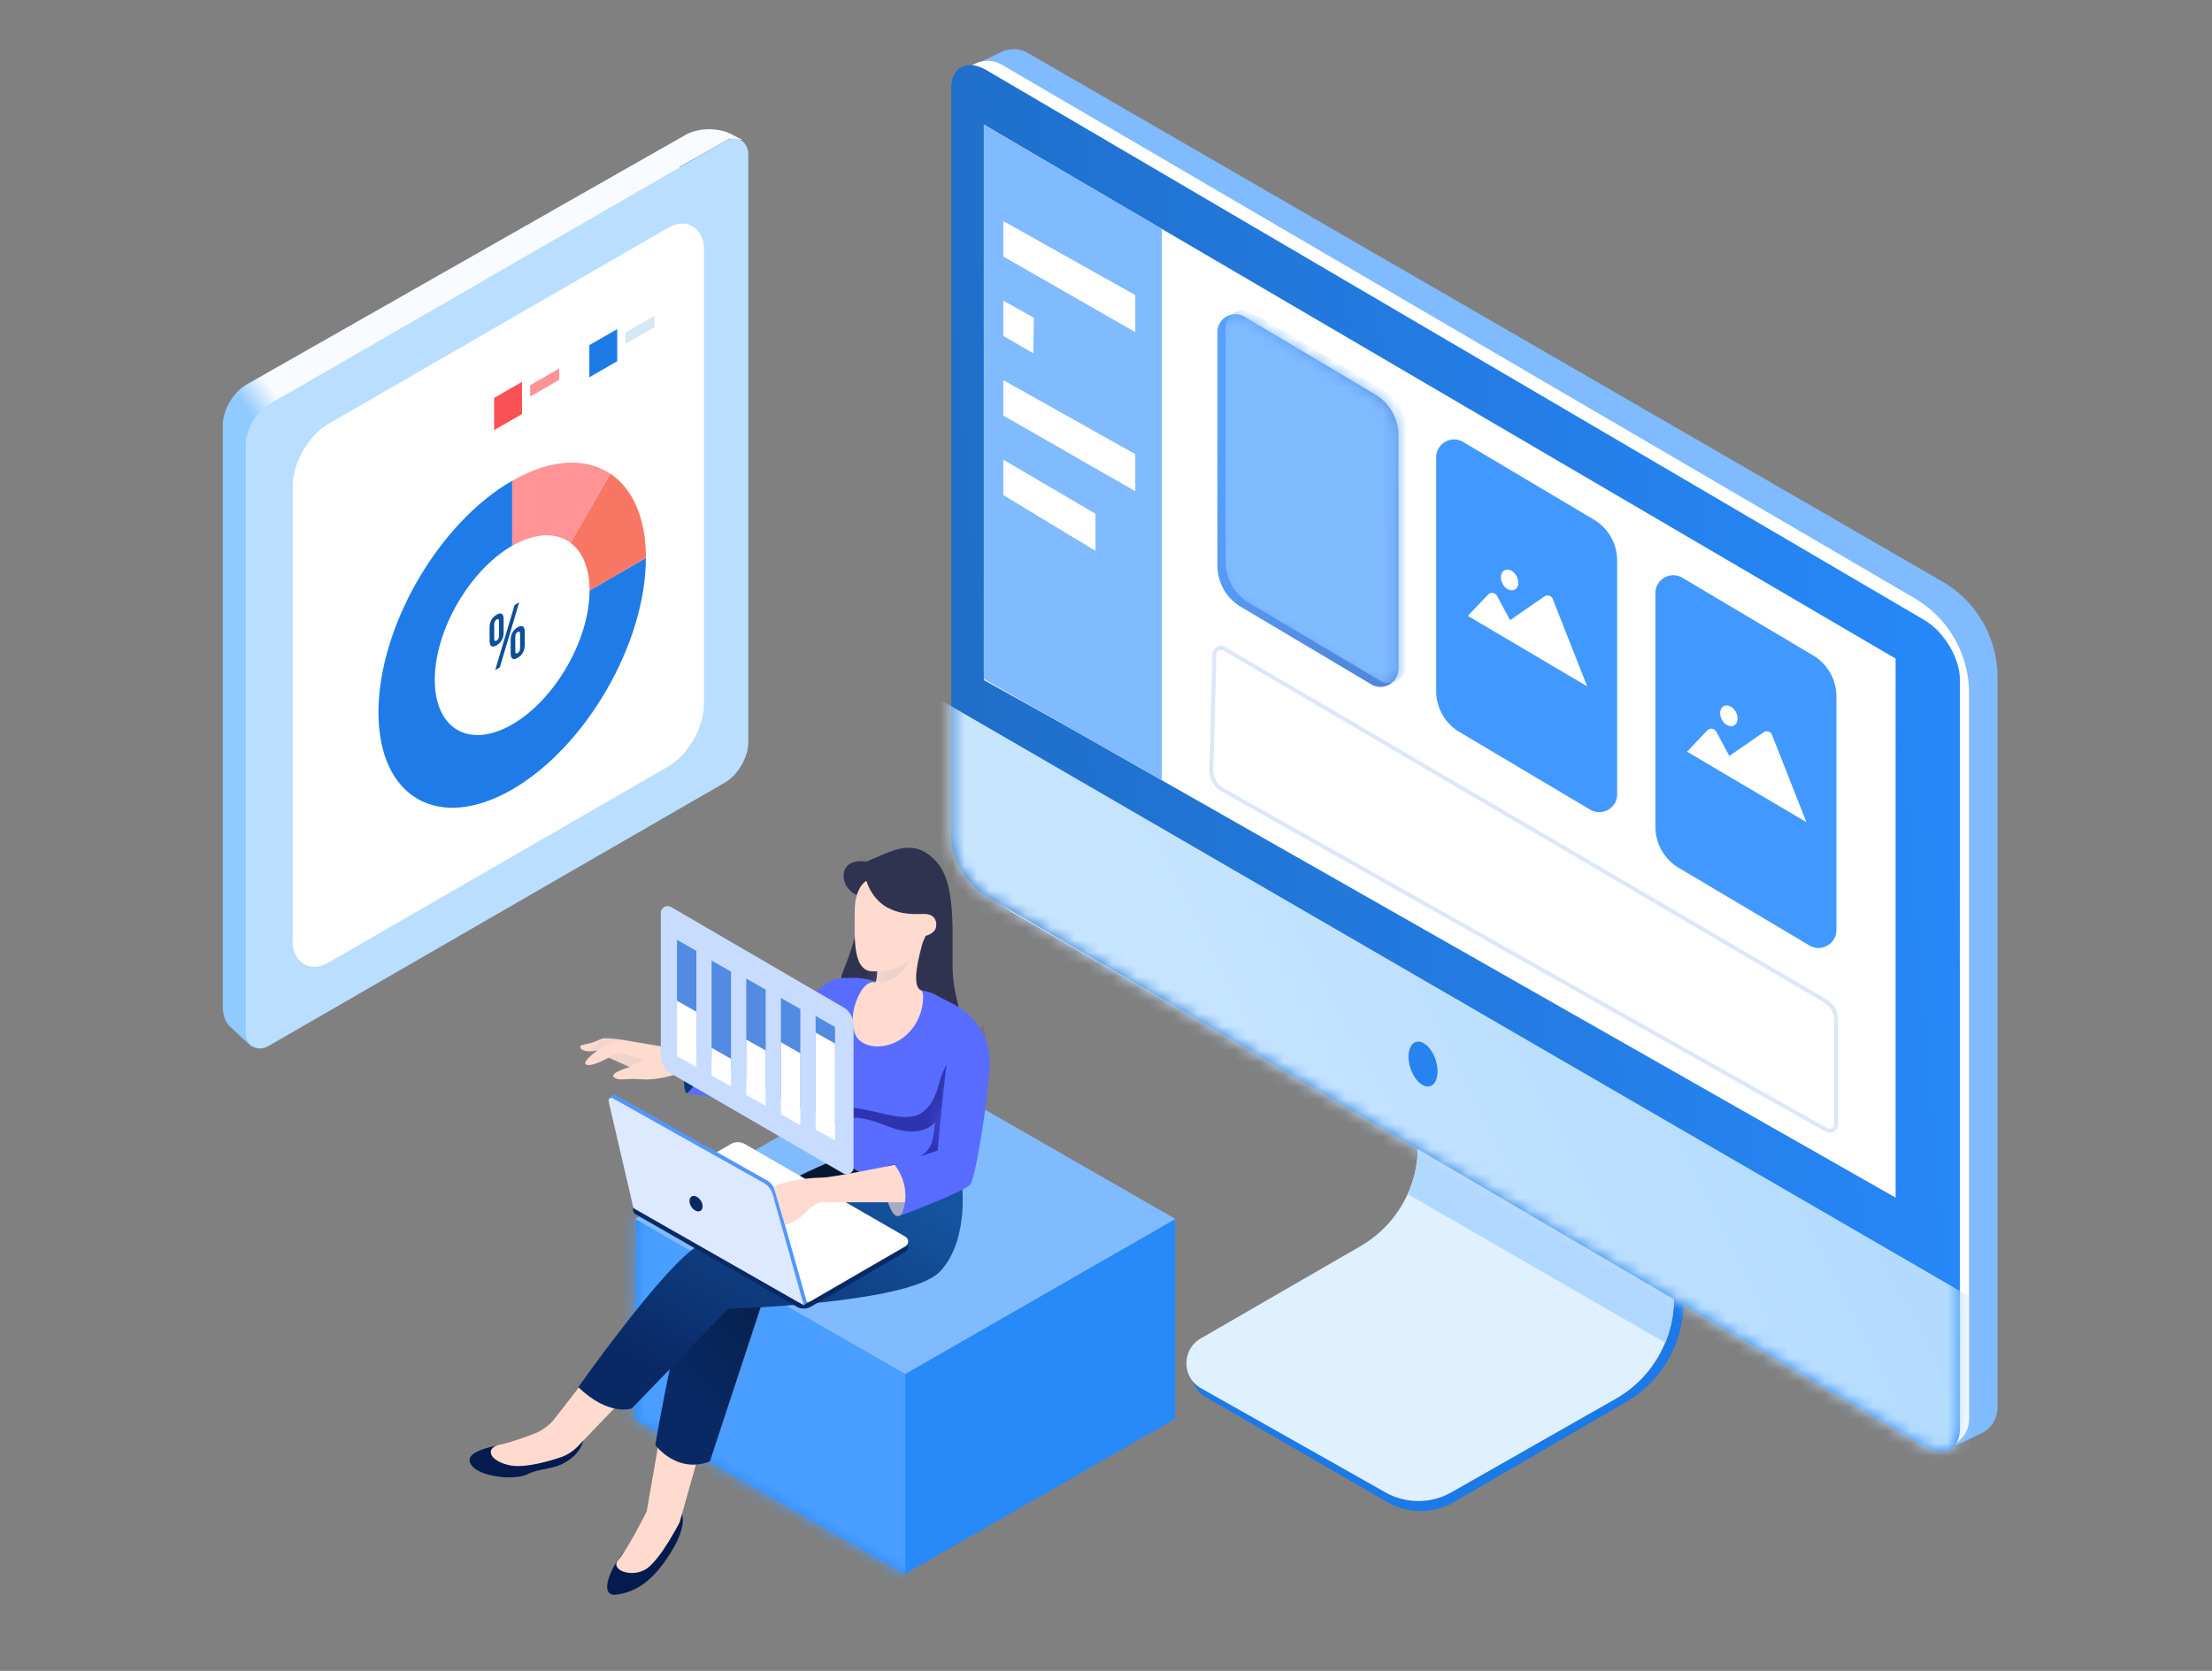 <svg width="180" height="136" fill="none" xmlns="http://www.w3.org/2000/svg"><rect width="100%" height="100%" fill="#808080" stroke="none"/><mask id="a" style="mask-type:alpha" maskUnits="userSpaceOnUse" x="0" y="0" width="180" height="136"><path fill="#D9D9D9" d="M0 0h180v136H0z"/></mask><g mask="url(#a)"><path fill-rule="evenodd" clip-rule="evenodd" d="m133.702 94.423 2.831 8.704a9.345 9.345 0 0 1-4.186 10.968l-14.006 8.15a5.45 5.45 0 0 1-5.472.007l-14.746-8.532c-1.547-.895-1.557-3.125-.018-4.034l13.769-8.131a9.346 9.346 0 0 0 4.165-10.844l-2.074-6.613 19.737 10.325Z" fill="#1B79E8"/><path fill-rule="evenodd" clip-rule="evenodd" d="m132.91 94.326 2.816 8.448a9.344 9.344 0 0 1-4.243 11.076l-13.367 7.609a5.45 5.45 0 0 1-5.378.009l-15.004-8.473c-1.575-.889-1.586-3.152-.02-4.057l12.993-7.509a9.345 9.345 0 0 0 4.221-10.95l-2.05-6.38 20.032 10.227Z" fill="#DFF0FF"/><path fill-rule="evenodd" clip-rule="evenodd" d="m135.514 109.286-20.958-12.091a9.335 9.335 0 0 0 .385-6.716l-2.05-6.38 1.41.72 19.132 11.037 2.305 6.918a9.328 9.328 0 0 1-.224 6.512Z" fill="#B0D7FF"/><path fill-rule="evenodd" clip-rule="evenodd" d="M83.65 4.314a2.336 2.336 0 0 0-2.196-.076l-1.774.868a2.726 2.726 0 0 0-1.52 2.644l4.094 56.8a8.956 8.956 0 0 0 4.02 6.845l69.669 45.71a3.894 3.894 0 0 0 3.791.269l1.463-.687a2.337 2.337 0 0 0 1.344-2.115V55.094a8.956 8.956 0 0 0-4.473-7.753L83.65 4.314Z" fill="#80BAFF"/><path fill-rule="evenodd" clip-rule="evenodd" d="M81.543 5.275c-1.56-.912-3.519.215-3.516 2.02l.099 59.348a8.956 8.956 0 0 0 4.452 7.726l74.141 43.138c1.558.907 3.511-.217 3.511-2.019V56.421a8.955 8.955 0 0 0-4.435-7.731L81.543 5.275Z" fill="#fff"/><path fill-rule="evenodd" clip-rule="evenodd" d="m80.286 5.72 76.321 44.757c1.59.933 2.88 3.097 2.88 4.834v60.943c0 1.737-1.29 2.389-2.88 1.456l-76.32-44.756c-1.591-.933-2.88-3.097-2.88-4.835V7.177c0-1.738 1.289-2.39 2.88-1.457Z" fill="url(#b)"/><mask id="c" style="mask-type:alpha" maskUnits="userSpaceOnUse" x="77" y="5" width="83" height="114"><path fill-rule="evenodd" clip-rule="evenodd" d="m80.286 5.72 76.321 44.757c1.59.933 2.88 3.097 2.88 4.834v60.943c0 1.737-1.29 2.389-2.88 1.456l-76.32-44.756c-1.591-.933-2.88-3.097-2.88-4.835V7.177c0-1.738 1.289-2.39 2.88-1.457Z" fill="#fff"/></mask><g mask="url(#c)" fill-rule="evenodd" clip-rule="evenodd"><path d="m69.586 52.947 99.857 57.907v29.433L69.586 82.381V52.947Z" fill="url(#d)"/><path d="m93.579 18.177-13.513-8.03v45.219l13.513 7.473V18.177Z" fill="#DAE8FF"/></g><path fill-rule="evenodd" clip-rule="evenodd" d="M154.254 53.606 80.057 10.148v45.119l74.197 42.212V53.606Z" fill="#fff"/><path fill-rule="evenodd" clip-rule="evenodd" d="M99.066 27.032c0-1.13 1.23-1.83 2.201-1.253l10.628 6.316c1.178.7 1.9 1.969 1.9 3.34v19.017c0 1.129-1.23 1.829-2.201 1.252l-10.627-6.316a3.884 3.884 0 0 1-1.9-3.34V27.032Z" fill="url(#e)"/><mask id="f" style="mask-type:alpha" maskUnits="userSpaceOnUse" x="99" y="25" width="15" height="31"><path fill-rule="evenodd" clip-rule="evenodd" d="M99.066 27.032c0-1.13 1.23-1.83 2.201-1.253l10.628 6.316c1.178.7 1.9 1.969 1.9 3.34v19.017c0 1.129-1.23 1.829-2.201 1.252l-10.627-6.316a3.884 3.884 0 0 1-1.9-3.34V27.032Z" fill="#fff"/></mask><g mask="url(#f)"><path fill-rule="evenodd" clip-rule="evenodd" d="M99.734 26.708c0-1.13 1.23-1.83 2.201-1.252l10.628 6.315c1.178.7 1.9 1.97 1.9 3.34v19.017c0 1.13-1.23 1.83-2.201 1.252l-10.628-6.315a3.884 3.884 0 0 1-1.9-3.34V26.708Z" fill="#80BAFF"/></g><path fill-rule="evenodd" clip-rule="evenodd" d="M116.867 37.226c0-1.13 1.23-1.829 2.201-1.252l10.628 6.316c1.178.7 1.9 1.969 1.9 3.339v19.017c0 1.13-1.23 1.83-2.201 1.252l-10.628-6.315a3.885 3.885 0 0 1-1.9-3.34V37.227Z" fill="#4199FF"/><path fill-rule="evenodd" clip-rule="evenodd" d="m119.445 50.127 1.645-1.728a.454.454 0 0 1 .728.098l1.063 1.98 2.793-1.93a.453.453 0 0 1 .679.206l2.803 7.112-9.711-5.738ZM123.263 47.993c.315-.168.384-.656.153-1.09-.23-.434-.673-.65-.989-.482-.316.168-.384.656-.154 1.09.231.434.674.65.99.482Z" fill="#fff"/><path fill-rule="evenodd" clip-rule="evenodd" d="M134.707 48.279c0-1.13 1.23-1.83 2.201-1.252l10.628 6.315c1.178.7 1.9 1.97 1.9 3.34v19.017c0 1.13-1.23 1.83-2.201 1.252l-10.628-6.315a3.885 3.885 0 0 1-1.9-3.34V48.28Z" fill="#4199FF"/><path fill-rule="evenodd" clip-rule="evenodd" d="m137.285 61.18 1.645-1.729a.454.454 0 0 1 .728.099l1.063 1.98 2.793-1.93a.453.453 0 0 1 .679.206l2.802 7.111-9.71-5.737ZM141.103 59.046c.315-.168.384-.656.153-1.09-.23-.434-.673-.65-.989-.482-.316.168-.385.656-.154 1.09.231.434.674.65.99.482Z" fill="#fff"/><path fill-rule="evenodd" clip-rule="evenodd" d="M94.549 18.63v44.876l-14.483-8.24V10.147L94.55 18.63Z" fill="#80BAFF"/><path fill-rule="evenodd" clip-rule="evenodd" d="M81.644 17.997v2.882l10.737 6.155v-3.017l-10.737-6.02ZM81.644 24.47v2.882l2.443 1.4.043-2.889-2.486-1.393ZM81.644 30.943v2.882l10.737 6.155v-3.017l-10.737-6.02ZM81.644 37.416v2.882l7.5 4.536v-3.016l-7.5-4.402Z" fill="#fff"/><path clip-rule="evenodd" d="M149.413 91.493a.54.54 0 0 1-.804.47L99.486 64.285a1.799 1.799 0 0 1-.915-1.614l.249-9.41a.54.54 0 0 1 .812-.452l48.892 28.66c.551.323.889.913.889 1.551v8.473Z" stroke="#DDE7F9" stroke-width=".324"/><path fill-rule="evenodd" clip-rule="evenodd" d="M116.383 88.403c-.567.184-1.287-.47-1.61-1.463-.322-.992-.124-1.945.443-2.129.567-.184 1.287.47 1.61 1.462.322.992.124 1.946-.443 2.13Z" fill="#2683F0"/><path fill-rule="evenodd" clip-rule="evenodd" d="M55.288 13.597c1.488.744 2.418 2.486 2.418 5.007v42.114l-37.19 21.765v2.752l-1.803-1.686c-.379-.354-.584-.935-.584-1.652v-47.31c0-1.204.848-2.661 1.893-3.256l.013-.007c.048-.032.098-.063.15-.093L55.81 10.964c1.045-.594 2.74-.594 3.786 0l.06.035.768.392-1.083-.1-4.052 2.306Z" fill="url(#g)"/><rect width="47.221" height="52.197" rx="2.178" transform="matrix(.866 -.5 0 1 20 34.01)" fill="#B9DEFF"/><rect width="38.636" height="43.851" rx="3.354" transform="matrix(.866 -.5 0 1 23.82 36.178)" fill="#fff"/><path d="m46.425 44.184 3.243-5.62c-1.985-1.34-4.835-1.25-7.988.572v5.293c1.895-1.094 3.594-1.102 4.745-.245Z" fill="#FF9395"/><path d="M41.677 58.966c-3.48 2.01-6.298.384-6.298-3.635s2.818-8.903 6.298-10.913v-5.292c-6.012 3.471-10.88 11.909-10.88 18.852s4.868 9.753 10.88 6.281c6.012-3.471 10.88-11.91 10.88-18.844l-4.582 2.647c0 4.01-2.818 8.895-6.298 10.904Z" fill="#1F7BE7"/><path d="M46.426 44.18c.964.718 1.552 2.05 1.552 3.88l4.582-2.647c0-3.292-1.094-5.653-2.891-6.853l-3.243 5.62Z" fill="#F87664"/><path d="m42.481 33.7-2.27 1.31v-2.622l2.27-1.31v2.621Z" fill="#F95154"/><path d="m45.506 30.914-2.365 1.365v-.924l2.365-1.364v.923Z" fill="#FF9395"/><path d="m50.227 29.399-2.27 1.31v-2.62l2.27-1.306V29.4Z" fill="#1D7BE7"/><path d="m53.262 26.62-2.371 1.37v-.929l2.371-1.364v.923Z" fill="#D5E8F5"/><path d="M39.84 52.155v-1.094c0-.45.204-.817.572-1.03.375-.212.571-.081.571.368v1.095c0 .45-.204.817-.571 1.029-.376.22-.572.082-.572-.368Zm.768-.408v-1.16c0-.196-.074-.229-.196-.163-.123.073-.196.196-.196.392v1.16c0 .196.073.237.196.163.122-.073.196-.204.196-.392Zm1.266-2.5.375-.22-1.576 5.293-.376.22 1.577-5.292Zm-.319 3.93v-1.095c0-.45.204-.817.572-1.03.376-.212.572-.081.572.368v1.095c0 .45-.204.817-.572 1.029-.368.212-.572.082-.572-.367Zm.768-.417V51.6c0-.196-.074-.229-.196-.163-.123.073-.196.196-.196.392v1.16c0 .196.073.236.196.163.122-.074.196-.196.196-.392Z" fill="#0D4E9A"/><path fill-rule="evenodd" clip-rule="evenodd" d="m51.763 99.217-.115 16.266 22 12.624 21.989-12.624V99.217H51.763Z" fill="#2889F9"/><mask id="h" style="mask-type:alpha" maskUnits="userSpaceOnUse" x="51" y="99" width="45" height="30"><path fill-rule="evenodd" clip-rule="evenodd" d="m51.763 99.217-.115 16.266 22 12.624 21.989-12.624V99.217H51.763Z" fill="#fff"/></mask><g mask="url(#h)"><path fill="#4A9EFF" d="M49.352 97.356h24.316v32.997H49.352z"/></g><path fill-rule="evenodd" clip-rule="evenodd" d="M73.672 86.6 51.684 99.215l21.988 12.616L95.65 99.215 73.672 86.6Z" fill="#80BBFF"/><path fill-rule="evenodd" clip-rule="evenodd" d="M55.478 123.211s.52.936-.953 3.252c-1.472 2.315-2.84 3.126-4.368 3.329-1.528.202-.423-2.399.703-3.556s2.003-3.735 2.003-3.735l2.615.71Z" fill="#051B4D"/><path fill-rule="evenodd" clip-rule="evenodd" d="m53.62 117.317-.995 5.708s-1.51 3.033-2.291 3.904c-.782.87 1.13 1.542 2.291.747 1.162-.796 2.682-3.779 2.682-3.779l1.623-5.75-3.31-.83Z" fill="#FFDBCF"/><path fill-rule="evenodd" clip-rule="evenodd" d="M47.577 116.639s.036 1.249-1.221 2.158c-1.258.909-2.305.629-3.44 1.199-1.135.571-4.436.159-4.695-1.041-.259-1.199 3.799-1.495 4.065-1.638.267-.143 5.291-.678 5.291-.678Z" fill="#051B4D"/><path fill-rule="evenodd" clip-rule="evenodd" d="m48.051 111.718-2.892 3.715a3.9 3.9 0 0 1-1.682 1.259c-.843.321-2.02.74-2.75.88-1.241.237-1.019 1.275.68 1.677 1.163.275 3.096-.262 4.2-.628a3.608 3.608 0 0 0 1.46-.947l.292-.305 3.225-3.366-2.533-2.285Z" fill="#FFDBCF"/><path fill-rule="evenodd" clip-rule="evenodd" d="M70.044 72.942c-1.719-.318-2.164-3.2.457-2.816 2.162-.886 3.845-2.014 5.693 0 1.847 2.015 1.144 6.862 1.368 9.451.223 2.59 1.444 4.109-.185 4.746-1.63.638-10.217-1.752-8.775-5.26 1.441-3.51 1.188-4.567 1.442-6.121Z" fill="#30334F"/><path fill-rule="evenodd" clip-rule="evenodd" d="M68.702 94.093s-9.3 3.534-11.29 7.259c-1.99 3.725-4.09 16.258-4.09 16.258s1.722 2.372 4.441 1.345l5.589-16.962 8.714-5.083-3.364-2.817Z" fill="url(#i)"/><path fill-rule="evenodd" clip-rule="evenodd" d="M56.04 88.983c.444-.098 1.409-.285 1.254-2.003-.155-1.719-.203-1.57-.61-1.396-.405.173-1.146 1.031-1.07 1.766.074.734-.017 1.73.426 1.633Z" fill="#0D3677"/><path fill-rule="evenodd" clip-rule="evenodd" d="m61.48 89.557-6.671-2.061s-1.372.454-2.64.349c-1.267-.105-1.798.176-2.209-.169-.41-.344 1.284-.825 1.284-.825l-1.705-.771s-1.204.699-1.755.597c-.55-.101.455-.89.843-1.187-.703.168-1.378.065-1.413-.266-.022-.202.35-.192.89-.335.343-.09.834-.382 1.081-.383.637-.002 1.428.126 1.428.126l3.287.55 8.065 1.233s.974 1.22.817 1.61c-.266.658-1.302 1.532-1.302 1.532Z" fill="#FFDBCF"/><mask id="j" style="mask-type:alpha" maskUnits="userSpaceOnUse" x="47" y="84" width="16" height="6"><path fill-rule="evenodd" clip-rule="evenodd" d="m61.48 89.557-6.671-2.061s-1.372.454-2.64.349c-1.267-.105-1.798.176-2.209-.169-.41-.344 1.284-.825 1.284-.825l-1.705-.771s-1.204.699-1.755.597c-.55-.101.455-.89.843-1.187-.703.168-1.378.065-1.413-.266-.022-.202.35-.192.89-.335.343-.09.834-.382 1.081-.383.637-.002 1.428.126 1.428.126l3.287.55 8.065 1.233s.974 1.22.817 1.61c-.266.658-1.302 1.532-1.302 1.532Z" fill="#fff"/></mask><g mask="url(#j)"><path fill-rule="evenodd" clip-rule="evenodd" d="M49.443 86.15c.044-.071.74-.589 1.49-.301.748.287 1.516.289 1.276.468-.24.18-1.282.639-1.282.639s-1.528-.735-1.484-.806ZM50.698 84.63s-1.226.188-2.08.86c-.854.672-1.04.968-1.229 1.08-.19.114.4-.888 1.41-1.85 1.01-.96 1.899-.09 1.899-.09Z" fill="#A9AAC4" style="mix-blend-mode:multiply" opacity=".2"/></g><path fill-rule="evenodd" clip-rule="evenodd" d="M70.71 79.738s-1.862-.25-2.595-.073c-.822.198-1.571.872-1.928 1.254a133.003 133.003 0 0 0-4.411 5.007l-4.773-.437s.654 1.869-1.093 3.499c0 0 5.337.844 6.224.681.445-.08 3.737-2.126 6.743-5.828.998-1.23 1.833-4.103 1.833-4.103Z" fill="#586DFF"/><path fill-rule="evenodd" clip-rule="evenodd" d="M76.196 81.001c-.626-.397-2.582-.654-4.434-.993-.615-.112-1.222-.328-1.768-.4-.861-.112-1.814.22-2.482.686-.667.465-.022.909-.332 2.852-.311 1.943-1.003 4.17-.585 5.358.417 1.187 1.342 1.674 1.342 1.674s-.038 3.266.752 4.313c.789 1.048 5.341 2.945 7.507 1.747 2.166-1.198-.204-3.343.734-6.418.938-3.076 2.715-4.763 2.44-6.21-.275-1.446-2.184-1.981-3.174-2.609Z" fill="#586DFF"/><mask id="k" style="mask-type:alpha" maskUnits="userSpaceOnUse" x="66" y="79" width="14" height="18"><path fill-rule="evenodd" clip-rule="evenodd" d="M76.196 81.001c-.626-.397-2.582-.654-4.434-.993-.615-.112-1.222-.328-1.768-.4-.861-.112-1.814.22-2.482.686-.667.465-.022.909-.332 2.852-.311 1.943-1.003 4.17-.585 5.358.417 1.187 1.342 1.674 1.342 1.674s-.038 3.266.752 4.313c.789 1.048 5.341 2.945 7.507 1.747 2.166-1.198-.204-3.343.734-6.418.938-3.076 2.715-4.763 2.44-6.21-.275-1.446-2.184-1.981-3.174-2.609Z" fill="#fff"/></mask><g mask="url(#k)"><path fill-rule="evenodd" clip-rule="evenodd" d="M80.057 83.494s-2.85 1.692-3.608 4.603c-.758 2.91-2.193 3.014-3.853 2.7-1.659-.315-3.012-.864-5.275-.633-2.263.23-.847 1.03.796.853 1.643-.178 2.527.022 4.112.65 1.586.627 2.98.615 3.883-.329-.272 1.726-.009 2.884-3.477 3.457-3.467.573 4.482 5.627 6.62.365 2.137-5.261.802-11.666.802-11.666Z" fill="#2E34B0"/></g><path fill-rule="evenodd" clip-rule="evenodd" d="M78.238 96.049s.738 4.836-1.76 7.455c-2.497 2.619-17.224 3.02-17.224 3.02l-7.84 8.112s-1.873.676-4.356-1.732c0 0 6.16-8.731 9.178-11.117 3.018-2.386 15.825-6.416 15.825-6.416l6.177.678Z" fill="url(#l)"/><path fill-rule="evenodd" clip-rule="evenodd" d="M72.805 94.795s-1.277.446-.742 2.433c.535 1.987 1.036 1.976 1.434 1.457.397-.52.73-2.255.189-3.072-.542-.818-.881-.818-.881-.818Z" fill="#A9AAC4" style="mix-blend-mode:multiply"/><path fill-rule="evenodd" clip-rule="evenodd" d="M71.394 78.734s0 .991-.155 1.232c0 0-.64-.24-1.236.82-.596 1.062-.778 2.224-.45 3.292.328 1.07 2.031 1.5 3.572.618 2.101-1.214 2.121-3.784 1.907-4.012-.214-.228-1.085-.19.214-4.526 1.3-4.335-3.852 2.576-3.852 2.576Z" fill="#FFDBCF"/><mask id="m" style="mask-type:alpha" maskUnits="userSpaceOnUse" x="69" y="74" width="7" height="12"><path fill-rule="evenodd" clip-rule="evenodd" d="M71.394 78.734s0 .991-.155 1.232c0 0-.64-.24-1.236.82-.596 1.062-.778 2.224-.45 3.292.328 1.07 2.031 1.5 3.572.618 2.101-1.214 2.121-3.784 1.907-4.012-.214-.228-1.085-.19.214-4.526 1.3-4.335-3.852 2.576-3.852 2.576Z" fill="#fff"/></mask><g mask="url(#m)"><path fill-rule="evenodd" clip-rule="evenodd" d="M74.504 76.754s-.603 3.35-3.267 3.212c-2.664-.138-.614-1.713-.307-1.978.307-.264 3.574-1.234 3.574-1.234Z" fill="#A9AAC4" style="mix-blend-mode:multiply" opacity=".2"/></g><path fill-rule="evenodd" clip-rule="evenodd" d="M69.552 74.184c0 2.022-.207 4.828 1.422 4.877 1.63.048 2.6-.372 3.466-1.48.867-1.107.863-1.404.863-1.404s.763-.166.868-.718c.104-.552-.184-1.07-.957-1.07-.774 0-3.687.344-4.715-2.69 0 0-.947.464-.947 2.485Z" fill="#FFDBCF"/><path fill-rule="evenodd" clip-rule="evenodd" d="M59.465 93.578c.354-.205.79-.206 1.144-.001l13.061 7.534a.457.457 0 0 1 0 .792l-7.691 4.455a1.145 1.145 0 0 1-1.142.002l-13.098-7.516a.457.457 0 0 1-.002-.792l7.728-4.475Z" fill="#092965"/><path fill-rule="evenodd" clip-rule="evenodd" d="M59.465 93.12c.354-.205.79-.205 1.144-.001l13.061 7.534a.457.457 0 0 1 0 .792L65.98 105.9a1.145 1.145 0 0 1-1.142.002l-13.098-7.516a.457.457 0 0 1-.002-.792l7.728-4.474Z" fill="#fff"/><path fill-rule="evenodd" clip-rule="evenodd" d="m65.68 106.062-2.57-9.064a1.6 1.6 0 0 0-.755-.958l-12.252-6.9a.229.229 0 0 0-.258.023l-.138.114a.457.457 0 0 0-.15.47l2.216 8.36 13.633 8.123.274-.168Z" fill="#5296FF"/><path fill-rule="evenodd" clip-rule="evenodd" d="m65.41 106.23-2.526-8.999a1.6 1.6 0 0 0-.758-.963l-12.267-6.88a.229.229 0 0 0-.334.252l2.023 8.697 13.862 7.893Z" fill="#DCE9FF"/><path fill-rule="evenodd" clip-rule="evenodd" d="M57.004 98.552c-.215.134-.552-.018-.753-.34-.202-.32-.19-.69.024-.824.215-.134.552.018.753.34.202.321.19.69-.024.824Z" fill="#092965"/><path fill-rule="evenodd" clip-rule="evenodd" d="M72.806 94.807s-5.052 1.043-5.932 1.043c-.814 0-2.942.198-3.925.752l.929 3.09c.592-.103 1.198-.495 1.76-1.09.661-.698 1.236-.743 1.236-.743h7.409s.151-1.689-.203-2.42c-.354-.732-1.274-.632-1.274-.632Z" fill="#FFDBCF"/><path fill-rule="evenodd" clip-rule="evenodd" d="M78.555 82.333s1.988 1.6 1.988 3.92c0 2.322-1.104 9.52-1.584 10.138-.48.619-5.638 2.531-5.638 2.531s1.08-1.985-.518-4.115c1.142-.398 3.494-1.151 3.494-1.151s.403-4.41.794-7.606c.392-3.197 1.464-3.717 1.464-3.717Z" fill="#586DFF"/><path fill-rule="evenodd" clip-rule="evenodd" d="M54.617 73.83a.561.561 0 0 0-.844.485v11.612c0 .6.32 1.156.84 1.457l14.003 8.121a.561.561 0 0 0 .843-.485V83.44c0-.6-.319-1.153-.837-1.455l-14.005-8.157Z" fill="#C7DCFF"/><path fill-rule="evenodd" clip-rule="evenodd" d="m55.086 76.494 1.58.894v8.116l-1.58-.894v-8.116ZM57.906 78.185l1.58.894v8.003l-1.58-.894v-8.003ZM60.727 79.65l1.58.894v8.116l-1.58-.894V79.65ZM63.547 81.228l1.58.895v8.115l-1.58-.894v-8.116ZM66.371 82.694l1.58.894v7.89l-1.58-.894v-7.89Z" fill="#528BE1"/><path fill-rule="evenodd" clip-rule="evenodd" d="m55.086 81.454 1.58.894v4.509l-1.58-.895v-4.508ZM57.906 85.286l1.58.894v2.255l-1.58-.895v-2.254ZM60.727 84.61l1.58.894v4.509l-1.58-.895V84.61ZM63.547 84.835l1.58.894v5.862l-1.58-.895v-5.86ZM66.371 84.046l1.58.894v7.89l-1.58-.894v-7.89Z" fill="#fff"/></g><defs><linearGradient id="b" x1="156.434" y1="-16.592" x2="50.43" y2="-7.991" gradientUnits="userSpaceOnUse"><stop stop-color="#2789FB"/><stop offset="1" stop-color="#1D67BC"/></linearGradient><linearGradient id="d" x1="145.259" y1="32.287" x2="83.811" y2="63.949" gradientUnits="userSpaceOnUse"><stop stop-color="#A8D6FF"/><stop offset="1" stop-color="#C8E5FF"/></linearGradient><linearGradient id="e" x1="95.611" y1="45.273" x2="111.049" y2="50.442" gradientUnits="userSpaceOnUse"><stop stop-color="#56A1FF"/><stop offset="1" stop-color="#5187DC"/></linearGradient><linearGradient id="g" x1="63.542" y1="2.184" x2="-9.793" y2="55.348" gradientUnits="userSpaceOnUse"><stop offset=".561" stop-color="#F8FBFF"/><stop offset=".59" stop-color="#90CAFF"/></linearGradient><linearGradient id="i" x1="75.634" y1="103.979" x2="59.922" y2="117.896" gradientUnits="userSpaceOnUse"><stop stop-color="#03162E"/><stop offset="1" stop-color="#092965"/></linearGradient><linearGradient id="l" x1="84.372" y1="102.995" x2="74.374" y2="122.202" gradientUnits="userSpaceOnUse"><stop stop-color="#15539E"/><stop offset="1" stop-color="#092965"/></linearGradient></defs></svg>